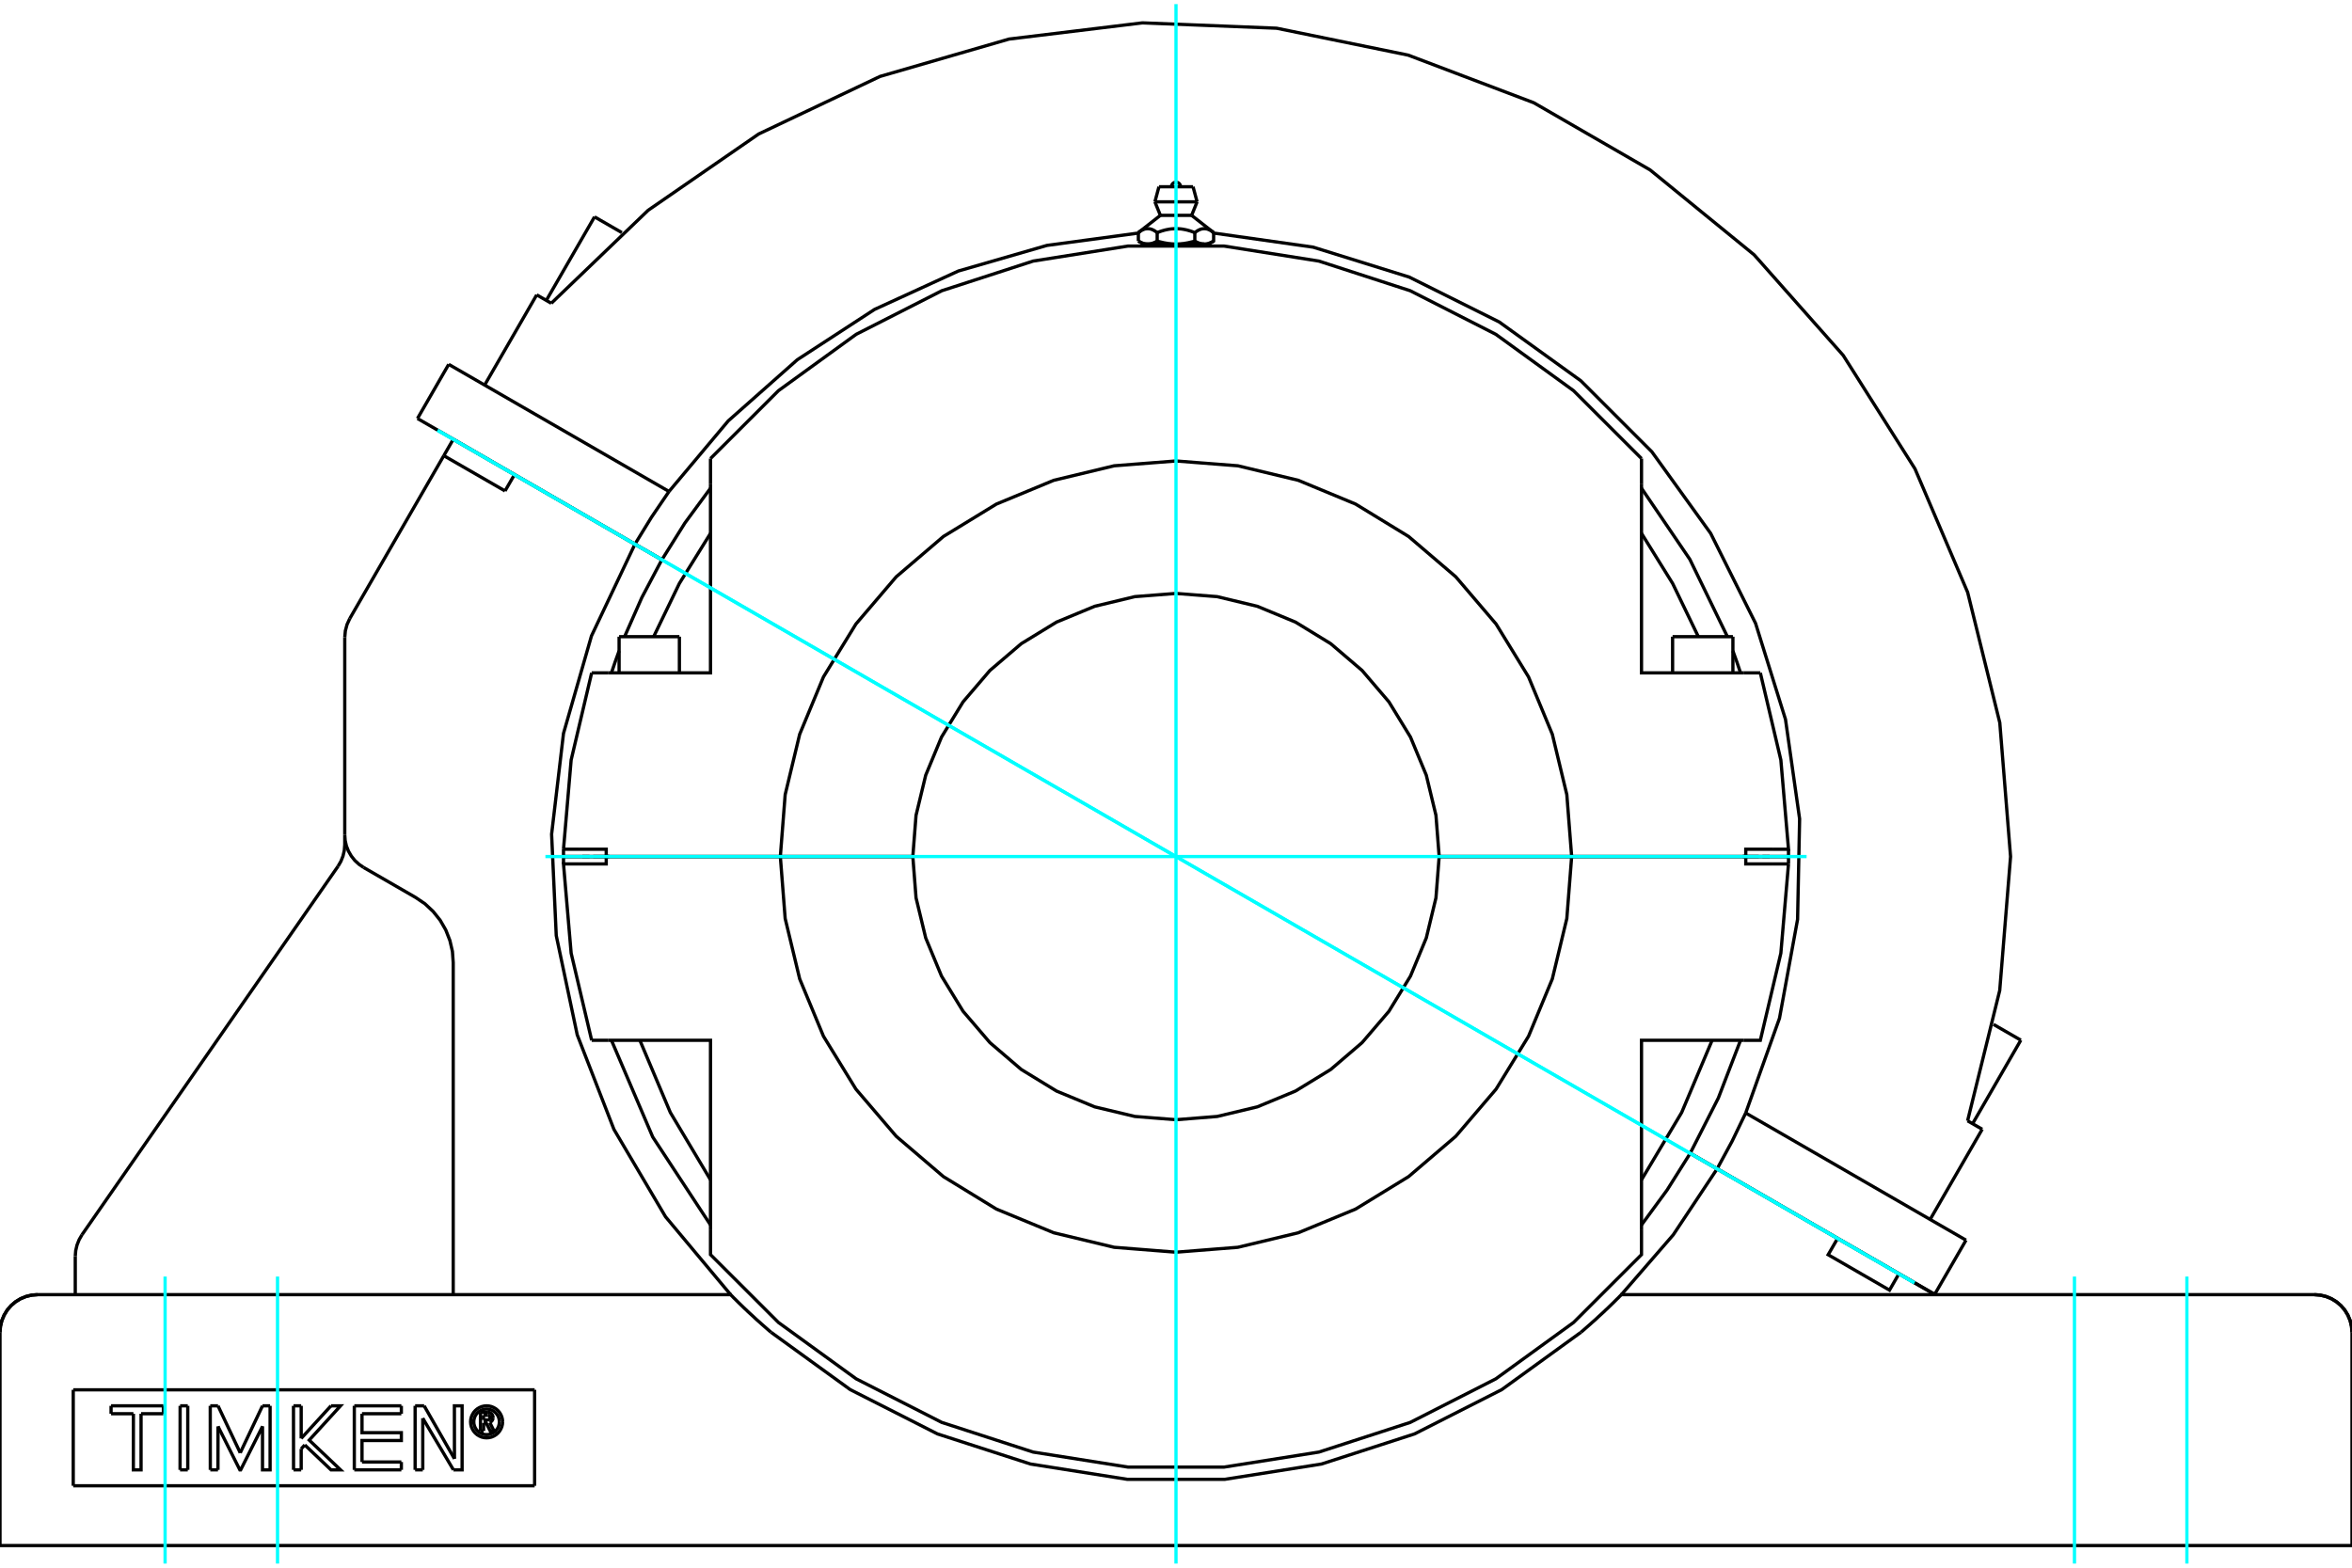 <?xml version="1.0" standalone="no"?>
<!DOCTYPE svg PUBLIC "-//W3C//DTD SVG 1.1//EN"
	"http://www.w3.org/Graphics/SVG/1.1/DTD/svg11.dtd">
<svg xmlns="http://www.w3.org/2000/svg" height="100%" width="100%" viewBox="0 0 36000 24000">
	<rect x="-1800" y="-1200" width="39600" height="26400" style="fill:#FFF"/>
	<g style="fill:none; fill-rule:evenodd" transform="matrix(1 0 0 1 0 0)">
		<g style="fill:none; stroke:#000; stroke-width:50; shape-rendering:geometricPrecision">
			<line x1="8961" y1="13112" x2="9024" y2="13112"/>
			<line x1="26976" y1="13112" x2="27039" y2="13112"/>
			<line x1="8913" y1="13112" x2="8961" y2="13112"/>
			<line x1="27039" y1="13112" x2="27087" y2="13112"/>
			<line x1="26675" y1="13112" x2="26698" y2="13112"/>
			<line x1="27375" y1="13112" x2="26721" y2="13112"/>
			<line x1="24056" y1="13112" x2="26721" y2="13112"/>
			<line x1="22028" y1="13112" x2="24056" y2="13112"/>
			<line x1="26675" y1="13112" x2="26920" y2="13112"/>
			<line x1="26698" y1="13112" x2="26745" y2="13112"/>
			<line x1="8625" y1="13114" x2="9279" y2="13114"/>
			<line x1="11944" y1="13114" x2="9279" y2="13114"/>
			<line x1="13972" y1="13114" x2="11944" y2="13114"/>
			<polyline points="9279,13114 9279,13226 8870,13226"/>
			<polyline points="9314,15926 10875,15926 10875,18822"/>
			<polyline points="25125,18822 25125,15926 26686,15926"/>
			<polyline points="27130,13226 26721,13226 26721,13114 24056,13114"/>
			<polyline points="8625,13114 8625,13170 8625,13226"/>
			<polyline points="8870,13226 8625,13226 8742,14592 9056,15926"/>
			<line x1="27375" y1="13226" x2="27130" y2="13226"/>
			<polyline points="26686,15926 26944,15926 27258,14592 27375,13226"/>
			<line x1="9056" y1="15926" x2="9314" y2="15926"/>
			<polyline points="25125,18062 25740,17031 26206,15926"/>
			<polyline points="9794,15926 10260,17031 10875,18062"/>
			<polyline points="10875,18822 10875,19207 11915,20246 13105,21109 14415,21776 15813,22230 17265,22460 18735,22460 20187,22230 21585,21776 22895,21109 24085,20246 25125,19207 25125,18822"/>
			<polyline points="27375,13226 27375,13170 27375,13114"/>
			<line x1="26721" y1="13114" x2="27375" y2="13114"/>
			<polyline points="26721,13112 26721,13001 27130,13001"/>
			<polyline points="26686,10301 25125,10301 25125,7404"/>
			<polyline points="10875,7404 10875,10301 9314,10301"/>
			<polyline points="8870,13001 9279,13001 9279,13112 11944,13112"/>
			<line x1="9314" y1="10301" x2="9056" y2="10301"/>
			<polyline points="25125,7020 24085,5981 22895,5118 21585,4451 20187,3997 18735,3767 17265,3767 15813,3997 14415,4451 13105,5118 11915,5981 10875,7020"/>
			<line x1="26944" y1="10301" x2="26686" y2="10301"/>
			<line x1="8625" y1="13001" x2="8870" y2="13001"/>
			<polyline points="8625,13001 8625,13056 8625,13112"/>
			<line x1="9279" y1="13112" x2="8625" y2="13112"/>
			<polyline points="9056,10301 8742,11635 8625,13001"/>
			<polyline points="27375,13112 27375,13056 27375,13001"/>
			<polyline points="27130,13001 27375,13001 27258,11635 26944,10301"/>
			<polyline points="10875,8165 10398,8933 10005,9747"/>
			<line x1="10875" y1="7020" x2="10875" y2="7404"/>
			<line x1="25125" y1="7404" x2="25125" y2="7020"/>
			<polyline points="25995,9747 25602,8933 25125,8165"/>
			<line x1="9302" y1="13112" x2="9325" y2="13112"/>
			<line x1="9255" y1="13112" x2="9302" y2="13112"/>
			<line x1="25601" y1="9747" x2="26524" y2="9747"/>
			<line x1="9476" y1="9747" x2="10399" y2="9747"/>
			<polyline points="17568,3736 17564,3736 17560,3735 17556,3735 17552,3735 17548,3735 17544,3734 17540,3734 17536,3733 17532,3733 17528,3732 17524,3731 17520,3730 17516,3730 17512,3729 17508,3728 17504,3726 17500,3725 17496,3724 17492,3723 17488,3721 17484,3720 17480,3718 17476,3717 17472,3715 17467,3713 17463,3711 17459,3709 17455,3707 17450,3705 17446,3703 17442,3701 17437,3699 17433,3696 17428,3694 17424,3691"/>
			<polyline points="17712,3691 17707,3694 17703,3696 17698,3699 17694,3701 17689,3703 17685,3705 17681,3707 17676,3709 17672,3711 17668,3713 17664,3715 17660,3717 17655,3718 17651,3720 17647,3721 17643,3723 17639,3724 17635,3725 17631,3726 17627,3728 17623,3729 17619,3730 17615,3730 17611,3731 17607,3732 17603,3733 17599,3733 17595,3734 17591,3734 17587,3735 17583,3735 17580,3735 17576,3735 17572,3736 17568,3736"/>
			<line x1="17712" y1="3691" x2="17712" y2="3561"/>
			<polyline points="17424,3561 17433,3554 17442,3547 17451,3541 17460,3535 17468,3530 17477,3525 17485,3521 17493,3517 17502,3514 17510,3511 17517,3508 17525,3506 17533,3504 17541,3503 17549,3502 17556,3501 17564,3501 17571,3501 17579,3501 17587,3502 17594,3503 17602,3504 17610,3506 17618,3508 17626,3511 17634,3514 17642,3517 17650,3521 17658,3525 17667,3530 17675,3535 17684,3541 17693,3547 17702,3554 17712,3561"/>
			<line x1="17424" y1="3561" x2="17424" y2="3691"/>
			<line x1="17761" y1="3297" x2="18239" y2="3297"/>
			<polyline points="17712,3561 17731,3554 17749,3547 17767,3541 17784,3535 17802,3530 17819,3525 17835,3521 17852,3517 17868,3514 17884,3511 17900,3508 17915,3506 17931,3504 17946,3503 17962,3502 17977,3501 17992,3501 18008,3501 18023,3501 18038,3502 18054,3503 18069,3504 18085,3506 18100,3508 18116,3511 18132,3514 18148,3517 18165,3521 18181,3525 18198,3530 18216,3535 18233,3541 18251,3547 18269,3554 18288,3561 18298,3554 18307,3547 18316,3541 18325,3535 18333,3530 18342,3525 18350,3521 18358,3517 18366,3514 18374,3511 18382,3508 18390,3506 18398,3504 18406,3503 18413,3502 18421,3501 18429,3501 18436,3501 18444,3501 18451,3502 18459,3503 18467,3504 18475,3506 18483,3508 18490,3511 18498,3514 18507,3517 18515,3521 18523,3525 18532,3530 18540,3535 18549,3541 18558,3547 18567,3554 18576,3561"/>
			<polyline points="17568,3736 18000,3736 17992,3736 17984,3735 17976,3735 17968,3735 17960,3735 17953,3734 17945,3734 17937,3733 17929,3733 17921,3732 17913,3731 17905,3730 17897,3730 17889,3729 17881,3728 17873,3726 17865,3725 17857,3724 17849,3723 17841,3721 17833,3720 17824,3718 17816,3717 17808,3715 17799,3713 17791,3711 17782,3709 17774,3707 17765,3705 17757,3703 17748,3701 17739,3699 17730,3696 17721,3694 17712,3691"/>
			<line x1="17501" y1="3736" x2="17568" y2="3736"/>
			<polyline points="18576,3561 18576,3691 18572,3694 18567,3696 18563,3699 18558,3701 18554,3703 18550,3705 18545,3707 18541,3709 18537,3711 18533,3713 18528,3715 18524,3717 18520,3718 18516,3720 18512,3721 18508,3723 18504,3724 18500,3725 18496,3726 18492,3728 18488,3729 18484,3730 18480,3730 18476,3731 18472,3732 18468,3733 18464,3733 18460,3734 18456,3734 18452,3735 18448,3735 18444,3735 18440,3735 18436,3736 18432,3736 18499,3736"/>
			<polyline points="18432,3736 18428,3736 18424,3735 18420,3735 18417,3735 18413,3735 18409,3734 18405,3734 18401,3733 18397,3733 18393,3732 18389,3731 18385,3730 18381,3730 18377,3729 18373,3728 18369,3726 18365,3725 18361,3724 18357,3723 18353,3721 18349,3720 18345,3718 18340,3717 18336,3715 18332,3713 18328,3711 18324,3709 18319,3707 18315,3705 18311,3703 18306,3701 18302,3699 18297,3696 18293,3694 18288,3691"/>
			<polyline points="18288,3561 18288,3691 18279,3694 18270,3696 18261,3699 18252,3701 18243,3703 18235,3705 18226,3707 18218,3709 18209,3711 18201,3713 18192,3715 18184,3717 18176,3718 18167,3720 18159,3721 18151,3723 18143,3724 18135,3725 18127,3726 18119,3728 18111,3729 18103,3730 18095,3730 18087,3731 18079,3732 18071,3733 18063,3733 18055,3734 18047,3734 18040,3735 18032,3735 18024,3735 18016,3735 18008,3736 18000,3736 18432,3736"/>
			<line x1="17677" y1="3090" x2="18323" y2="3090"/>
			<line x1="17739" y1="2859" x2="18261" y2="2859"/>
			<line x1="9080" y1="13112" x2="9325" y2="13112"/>
			<line x1="11944" y1="13112" x2="13972" y2="13112"/>
			<polyline points="22028,13112 21979,12482 21831,11868 21589,11284 21259,10745 20848,10264 20368,9854 19829,9524 19245,9282 18630,9134 18000,9085 17370,9134 16755,9282 16171,9524 15632,9854 15152,10264 14741,10745 14411,11284 14169,11868 14021,12482 13972,13112"/>
			<polyline points="24056,13112 23982,12165 23760,11241 23396,10363 22899,9553 22282,8830 21560,8213 20749,7717 19871,7353 18947,7131 18000,7057 17053,7131 16129,7353 15251,7717 14440,8213 13718,8830 13101,9553 12604,10363 12240,11241 12018,12165 11944,13112"/>
			<line x1="24056" y1="13114" x2="22028" y2="13114"/>
			<polyline points="13972,13114 14021,13745 14169,14359 14411,14943 14741,15482 15152,15962 15632,16373 16171,16703 16755,16945 17370,17092 18000,17142 18630,17092 19245,16945 19829,16703 20368,16373 20848,15962 21259,15482 21589,14943 21831,14359 21979,13745 22028,13114"/>
			<polyline points="11944,13114 12018,14062 12240,14986 12604,15864 13101,16674 13718,17396 14440,18013 15251,18510 16129,18873 17053,19095 18000,19170 18947,19095 19871,18873 20749,18510 21560,18013 22282,17396 22899,16674 23396,15864 23760,14986 23982,14062 24056,13114"/>
			<line x1="9100" y1="3320" x2="9518" y2="3561"/>
			<line x1="30513" y1="15683" x2="30931" y2="15924"/>
			<line x1="9719" y1="8330" x2="10132" y2="8568"/>
			<line x1="6390" y1="6407" x2="9719" y2="8330"/>
			<polyline points="25871,17655 26283,17893 29613,19815"/>
			<line x1="30092" y1="18986" x2="29613" y2="19815"/>
			<line x1="26720" y1="17039" x2="30092" y2="18986"/>
			<polyline points="26283,17893 26512,17471 26720,17039"/>
			<line x1="6868" y1="5578" x2="6390" y2="6407"/>
			<polyline points="10240,7524 9970,7921 9719,8330"/>
			<line x1="6868" y1="5578" x2="10240" y2="7524"/>
			<polyline points="26720,17039 27237,15589 27514,14075 27545,12536 27329,11013 26871,9543 26184,8166 25284,6917 24196,5829 22947,4929 21570,4242 20100,3784 18576,3568"/>
			<polyline points="17424,3568 16025,3757 14669,4149 13386,4737 12204,5507 11147,6443 10240,7524"/>
			<polyline points="10875,7474 10483,8007 10132,8568"/>
			<polyline points="26440,9747 25865,8563 25125,7474"/>
			<polyline points="26641,10301 26584,10132 26524,9965"/>
			<polyline points="25871,17655 26301,16810 26641,15926"/>
			<line x1="30340" y1="17288" x2="29543" y2="18669"/>
			<line x1="30116" y1="17159" x2="30340" y2="17288"/>
			<polyline points="30116,17159 30608,15163 30774,13114 30609,11064 30117,9068 29311,7177 28212,5440 26849,3901 25256,2601 23476,1573 21554,844 19540,432 17486,350 15445,598 13470,1170 11613,2051 9921,3219 8438,4643"/>
			<line x1="8215" y1="4514" x2="8438" y2="4643"/>
			<line x1="8215" y1="4514" x2="7418" y2="5895"/>
			<line x1="1121" y1="21277" x2="1121" y2="22746"/>
			<line x1="8183" y1="22746" x2="1121" y2="22746"/>
			<line x1="8183" y1="21277" x2="8183" y2="22746"/>
			<line x1="1121" y1="21277" x2="8183" y2="21277"/>
			<polyline points="7693,21767 7690,21729 7681,21691 7666,21656 7646,21623 7621,21594 7592,21569 7559,21549 7524,21534 7486,21525 7448,21522 7410,21525 7372,21534 7337,21549 7304,21569 7275,21594 7250,21623 7230,21656 7215,21691 7206,21729 7203,21767 7206,21805 7215,21843 7230,21878 7250,21911 7275,21940 7304,21965 7337,21985 7372,22000 7410,22009 7448,22012 7486,22009 7524,22000 7559,21985 7592,21965 7621,21940 7646,21911 7666,21878 7681,21843 7690,21805 7693,21767"/>
			<polyline points="7644,21767 7641,21736 7634,21706 7623,21678 7606,21652 7586,21629 7563,21609 7537,21592 7508,21581 7479,21574 7448,21571 7417,21574 7387,21581 7359,21592 7333,21609 7309,21629 7289,21652 7273,21678 7262,21706 7254,21736 7252,21767 7254,21798 7262,21828 7273,21856 7289,21882 7309,21906 7333,21926 7359,21942 7387,21953 7417,21961 7448,21963 7479,21961 7508,21953 7537,21942 7563,21926 7586,21906 7606,21882 7623,21856 7634,21828 7641,21798 7644,21767"/>
			<line x1="6492" y1="21522" x2="6956" y2="22333"/>
			<line x1="6354" y1="21522" x2="6492" y2="21522"/>
			<line x1="6354" y1="22502" x2="6354" y2="21522"/>
			<line x1="6471" y1="22502" x2="6354" y2="22502"/>
			<line x1="6471" y1="21712" x2="6471" y2="22502"/>
			<line x1="6940" y1="22502" x2="6471" y2="21712"/>
			<polyline points="6956,22333 6955,21522 7073,21522 7073,22502 6940,22502"/>
			<line x1="4610" y1="22021" x2="5066" y2="21522"/>
			<line x1="4610" y1="21522" x2="4610" y2="22021"/>
			<line x1="4492" y1="21522" x2="4610" y2="21522"/>
			<line x1="4493" y1="22502" x2="4492" y2="21522"/>
			<line x1="4610" y1="22502" x2="4493" y2="22502"/>
			<line x1="4610" y1="22181" x2="4610" y2="22502"/>
			<line x1="4665" y1="22121" x2="4610" y2="22181"/>
			<polyline points="5066,21522 5212,21522 4733,22047 5212,22502 5066,22502 4665,22121"/>
			<line x1="2874" y1="22502" x2="2756" y2="22502"/>
			<line x1="2874" y1="21522" x2="2874" y2="22502"/>
			<line x1="2757" y1="21522" x2="2874" y2="21522"/>
			<line x1="2756" y1="22502" x2="2757" y2="21522"/>
			<line x1="2501" y1="21643" x2="2159" y2="21643"/>
			<line x1="2501" y1="21522" x2="2501" y2="21643"/>
			<line x1="1700" y1="21522" x2="2501" y2="21522"/>
			<line x1="1700" y1="21643" x2="1700" y2="21522"/>
			<line x1="2042" y1="21643" x2="1700" y2="21643"/>
			<polyline points="2159,21643 2159,22502 2041,22502 2042,21643"/>
			<line x1="4018" y1="21522" x2="4134" y2="21522"/>
			<line x1="3677" y1="22242" x2="4018" y2="21522"/>
			<line x1="3337" y1="21522" x2="3677" y2="22242"/>
			<line x1="3218" y1="21522" x2="3337" y2="21522"/>
			<line x1="3219" y1="22502" x2="3218" y2="21522"/>
			<line x1="3336" y1="22502" x2="3219" y2="22502"/>
			<line x1="3337" y1="21837" x2="3336" y2="22502"/>
			<polyline points="4134,21522 4134,22502 4018,22502 4018,21837 3684,22502 3671,22502 3337,21837"/>
			<line x1="6143" y1="21643" x2="5541" y2="21643"/>
			<line x1="6143" y1="21522" x2="6143" y2="21643"/>
			<line x1="5423" y1="21522" x2="6143" y2="21522"/>
			<line x1="5423" y1="22502" x2="5423" y2="21522"/>
			<line x1="6143" y1="22502" x2="5423" y2="22502"/>
			<line x1="6143" y1="22382" x2="6143" y2="22502"/>
			<line x1="5541" y1="22382" x2="6143" y2="22382"/>
			<polyline points="5541,21643 5541,21933 6143,21933 6143,22053 5541,22053 5541,22382"/>
			<line x1="7400" y1="21666" x2="7400" y2="21738"/>
			<line x1="7464" y1="21666" x2="7400" y2="21666"/>
			<polyline points="7501,21702 7500,21696 7499,21690 7497,21685 7494,21681 7490,21676 7486,21673 7481,21670 7475,21668 7470,21667 7464,21666"/>
			<line x1="7547" y1="21702" x2="7501" y2="21702"/>
			<polyline points="7547,21702 7546,21688 7542,21676 7537,21663 7530,21652 7521,21643 7510,21634 7499,21628 7486,21623 7473,21621 7460,21621"/>
			<line x1="7354" y1="21621" x2="7460" y2="21621"/>
			<line x1="7354" y1="21907" x2="7354" y2="21621"/>
			<line x1="7402" y1="21907" x2="7354" y2="21907"/>
			<line x1="7402" y1="21784" x2="7402" y2="21907"/>
			<polyline points="7400,21738 7465,21738 7471,21738 7476,21736 7481,21734 7486,21731 7490,21728 7494,21724 7497,21719 7499,21714 7500,21708 7501,21703 7547,21703"/>
			<polyline points="7497,21778 7509,21771 7519,21763 7529,21753 7536,21742 7542,21730 7545,21716 7547,21703"/>
			<polyline points="7497,21778 7564,21912 7506,21912 7441,21784 7402,21784"/>
			<line x1="0" y1="23661" x2="0" y2="20396"/>
			<polyline points="11802,20396 13014,21274 14349,21952 15773,22413 17252,22647 18748,22647 20227,22413 21651,21952 22986,21274 24198,20396"/>
			<line x1="35424" y1="23661" x2="576" y2="23661"/>
			<polyline points="5354,9469 5312,9560 5286,9657 5277,9757"/>
			<line x1="5277" y1="12781" x2="5277" y2="9757"/>
			<polyline points="5277,12933 5277,12781 5283,12867 5302,12951 5334,13031 5377,13105 5431,13173 5494,13231 5565,13280"/>
			<polyline points="6937,19820 6937,14737 6925,14566 6886,14398 6823,14237 6737,14088 6630,13954 6504,13836 6361,13739 5565,13280"/>
			<polyline points="5174,13262 5218,13186 5250,13105 5270,13020 5277,12933"/>
			<line x1="1255" y1="18903" x2="5174" y2="13262"/>
			<polyline points="1255,18903 1211,18979 1179,19060 1159,19145 1152,19232"/>
			<line x1="1152" y1="19820" x2="1152" y2="19232"/>
			<line x1="29065" y1="19501" x2="29616" y2="19820"/>
			<line x1="26282" y1="17895" x2="25870" y2="17657"/>
			<line x1="28126" y1="18960" x2="26282" y2="17895"/>
			<line x1="29065" y1="19501" x2="28126" y2="18960"/>
			<line x1="36000" y1="23661" x2="35424" y2="23661"/>
			<line x1="576" y1="23661" x2="0" y2="23661"/>
			<line x1="36000" y1="23661" x2="36000" y2="20396"/>
			<polyline points="11802,20396 11778,20376 11754,20355 11730,20334 11706,20313 11681,20291 11657,20270 11633,20248 11608,20226 11584,20205 11560,20183 11537,20161 11514,20140 11491,20119 11468,20098 11446,20078 11425,20057 11404,20038 11384,20019 11365,20000 11346,19982 11328,19964 11311,19948 11294,19931 11278,19915 11263,19900 11249,19886 11235,19873 11223,19861 11213,19850 11204,19841 11196,19833 11190,19827 11186,19823 11184,19820 11183,19820"/>
			<line x1="576" y1="19820" x2="11183" y2="19820"/>
			<polyline points="576,19820 486,19827 398,19848 315,19882 237,19930 169,19988 110,20057 63,20134 28,20218 7,20306 0,20396"/>
			<polyline points="36000,20396 35993,20306 35972,20218 35937,20134 35890,20057 35831,19988 35763,19930 35685,19882 35602,19848 35514,19827 35424,19820"/>
			<line x1="7730" y1="7516" x2="6793" y2="6976"/>
			<line x1="5354" y1="9469" x2="6793" y2="6976"/>
			<polyline points="9718,8332 9053,9736 8625,11228 8443,12771 8514,14323 8835,15842 9397,17290 10187,18628 11183,19820"/>
			<polyline points="9718,8332 7874,7267 7730,7516"/>
			<polyline points="24817,19820 24816,19820 24814,19823 24810,19827 24804,19833 24796,19841 24787,19850 24777,19861 24765,19873 24751,19886 24737,19900 24722,19915 24706,19931 24689,19948 24672,19964 24654,19982 24635,20000 24616,20019 24596,20038 24575,20057 24554,20078 24532,20098 24509,20119 24486,20140 24463,20161 24440,20183 24416,20205 24392,20226 24367,20248 24343,20270 24319,20291 24294,20313 24270,20334 24246,20355 24222,20376 24198,20396"/>
			<line x1="24817" y1="19820" x2="35424" y2="19820"/>
			<line x1="6793" y1="6976" x2="6937" y2="6726"/>
			<line x1="7874" y1="7267" x2="6937" y2="6726"/>
			<polyline points="29065,19501 28921,19751 27982,19209 28126,18960"/>
			<polyline points="24817,19820 25611,18904 26282,17895"/>
			<polyline points="25125,18753 25517,18218 25870,17657"/>
			<polyline points="9359,15926 9991,17407 10875,18753"/>
			<polyline points="9476,9965 9416,10132 9359,10301"/>
			<polyline points="10130,8570 9824,9148 9560,9747"/>
			<line x1="10130" y1="8570" x2="9718" y2="8332"/>
			<line x1="25601" y1="9747" x2="25601" y2="10301"/>
			<line x1="26524" y1="10301" x2="26524" y2="9747"/>
			<line x1="9476" y1="9747" x2="9476" y2="10301"/>
			<line x1="10399" y1="10301" x2="10399" y2="9747"/>
			<polyline points="18069,2859 18068,2848 18066,2838 18062,2828 18056,2818 18049,2810 18041,2803 18031,2797 18021,2793 18011,2791 18000,2790 17989,2791 17979,2793 17969,2797 17959,2803 17951,2810 17944,2818 17938,2828 17934,2838 17932,2848 17931,2859"/>
			<line x1="17761" y1="3297" x2="17424" y2="3561"/>
			<line x1="18576" y1="3561" x2="18239" y2="3297"/>
			<line x1="17424" y1="3691" x2="17501" y2="3736"/>
			<line x1="18499" y1="3736" x2="18576" y2="3691"/>
			<line x1="17551" y1="3736" x2="17551" y2="3749"/>
			<line x1="18449" y1="3749" x2="18449" y2="3736"/>
			<line x1="17677" y1="3090" x2="17761" y2="3297"/>
			<line x1="18239" y1="3297" x2="18323" y2="3090"/>
			<line x1="17739" y1="2859" x2="17677" y2="3090"/>
			<line x1="18323" y1="3090" x2="18261" y2="2859"/>
			<line x1="8683" y1="7734" x2="8684" y2="7732"/>
			<line x1="9100" y1="3320" x2="8362" y2="4599"/>
			<line x1="30193" y1="17203" x2="30931" y2="15924"/>
			<polyline points="576,19820 486,19827 398,19848 315,19882 237,19930 169,19988 110,20057 63,20134 28,20218 7,20306 0,20396"/>
			<polyline points="36000,20396 35993,20306 35972,20218 35937,20134 35890,20057 35831,19988 35763,19930 35685,19882 35602,19848 35514,19827 35424,19820"/>
		</g>
		<g style="fill:none; stroke:#0FF; stroke-width:50; shape-rendering:geometricPrecision">
			<line x1="18000" y1="23937" x2="18000" y2="63"/>
			<line x1="8348" y1="13113" x2="27652" y2="13113"/>
			<line x1="29302" y1="19639" x2="6698" y2="6588"/>
			<line x1="29302" y1="19639" x2="6698" y2="6588"/>
			<line x1="2527" y1="23937" x2="2527" y2="19543"/>
			<line x1="33473" y1="23937" x2="33473" y2="19543"/>
			<line x1="4248" y1="23937" x2="4248" y2="19543"/>
			<line x1="31752" y1="23937" x2="31752" y2="19543"/>
		</g>
	</g>
</svg>
